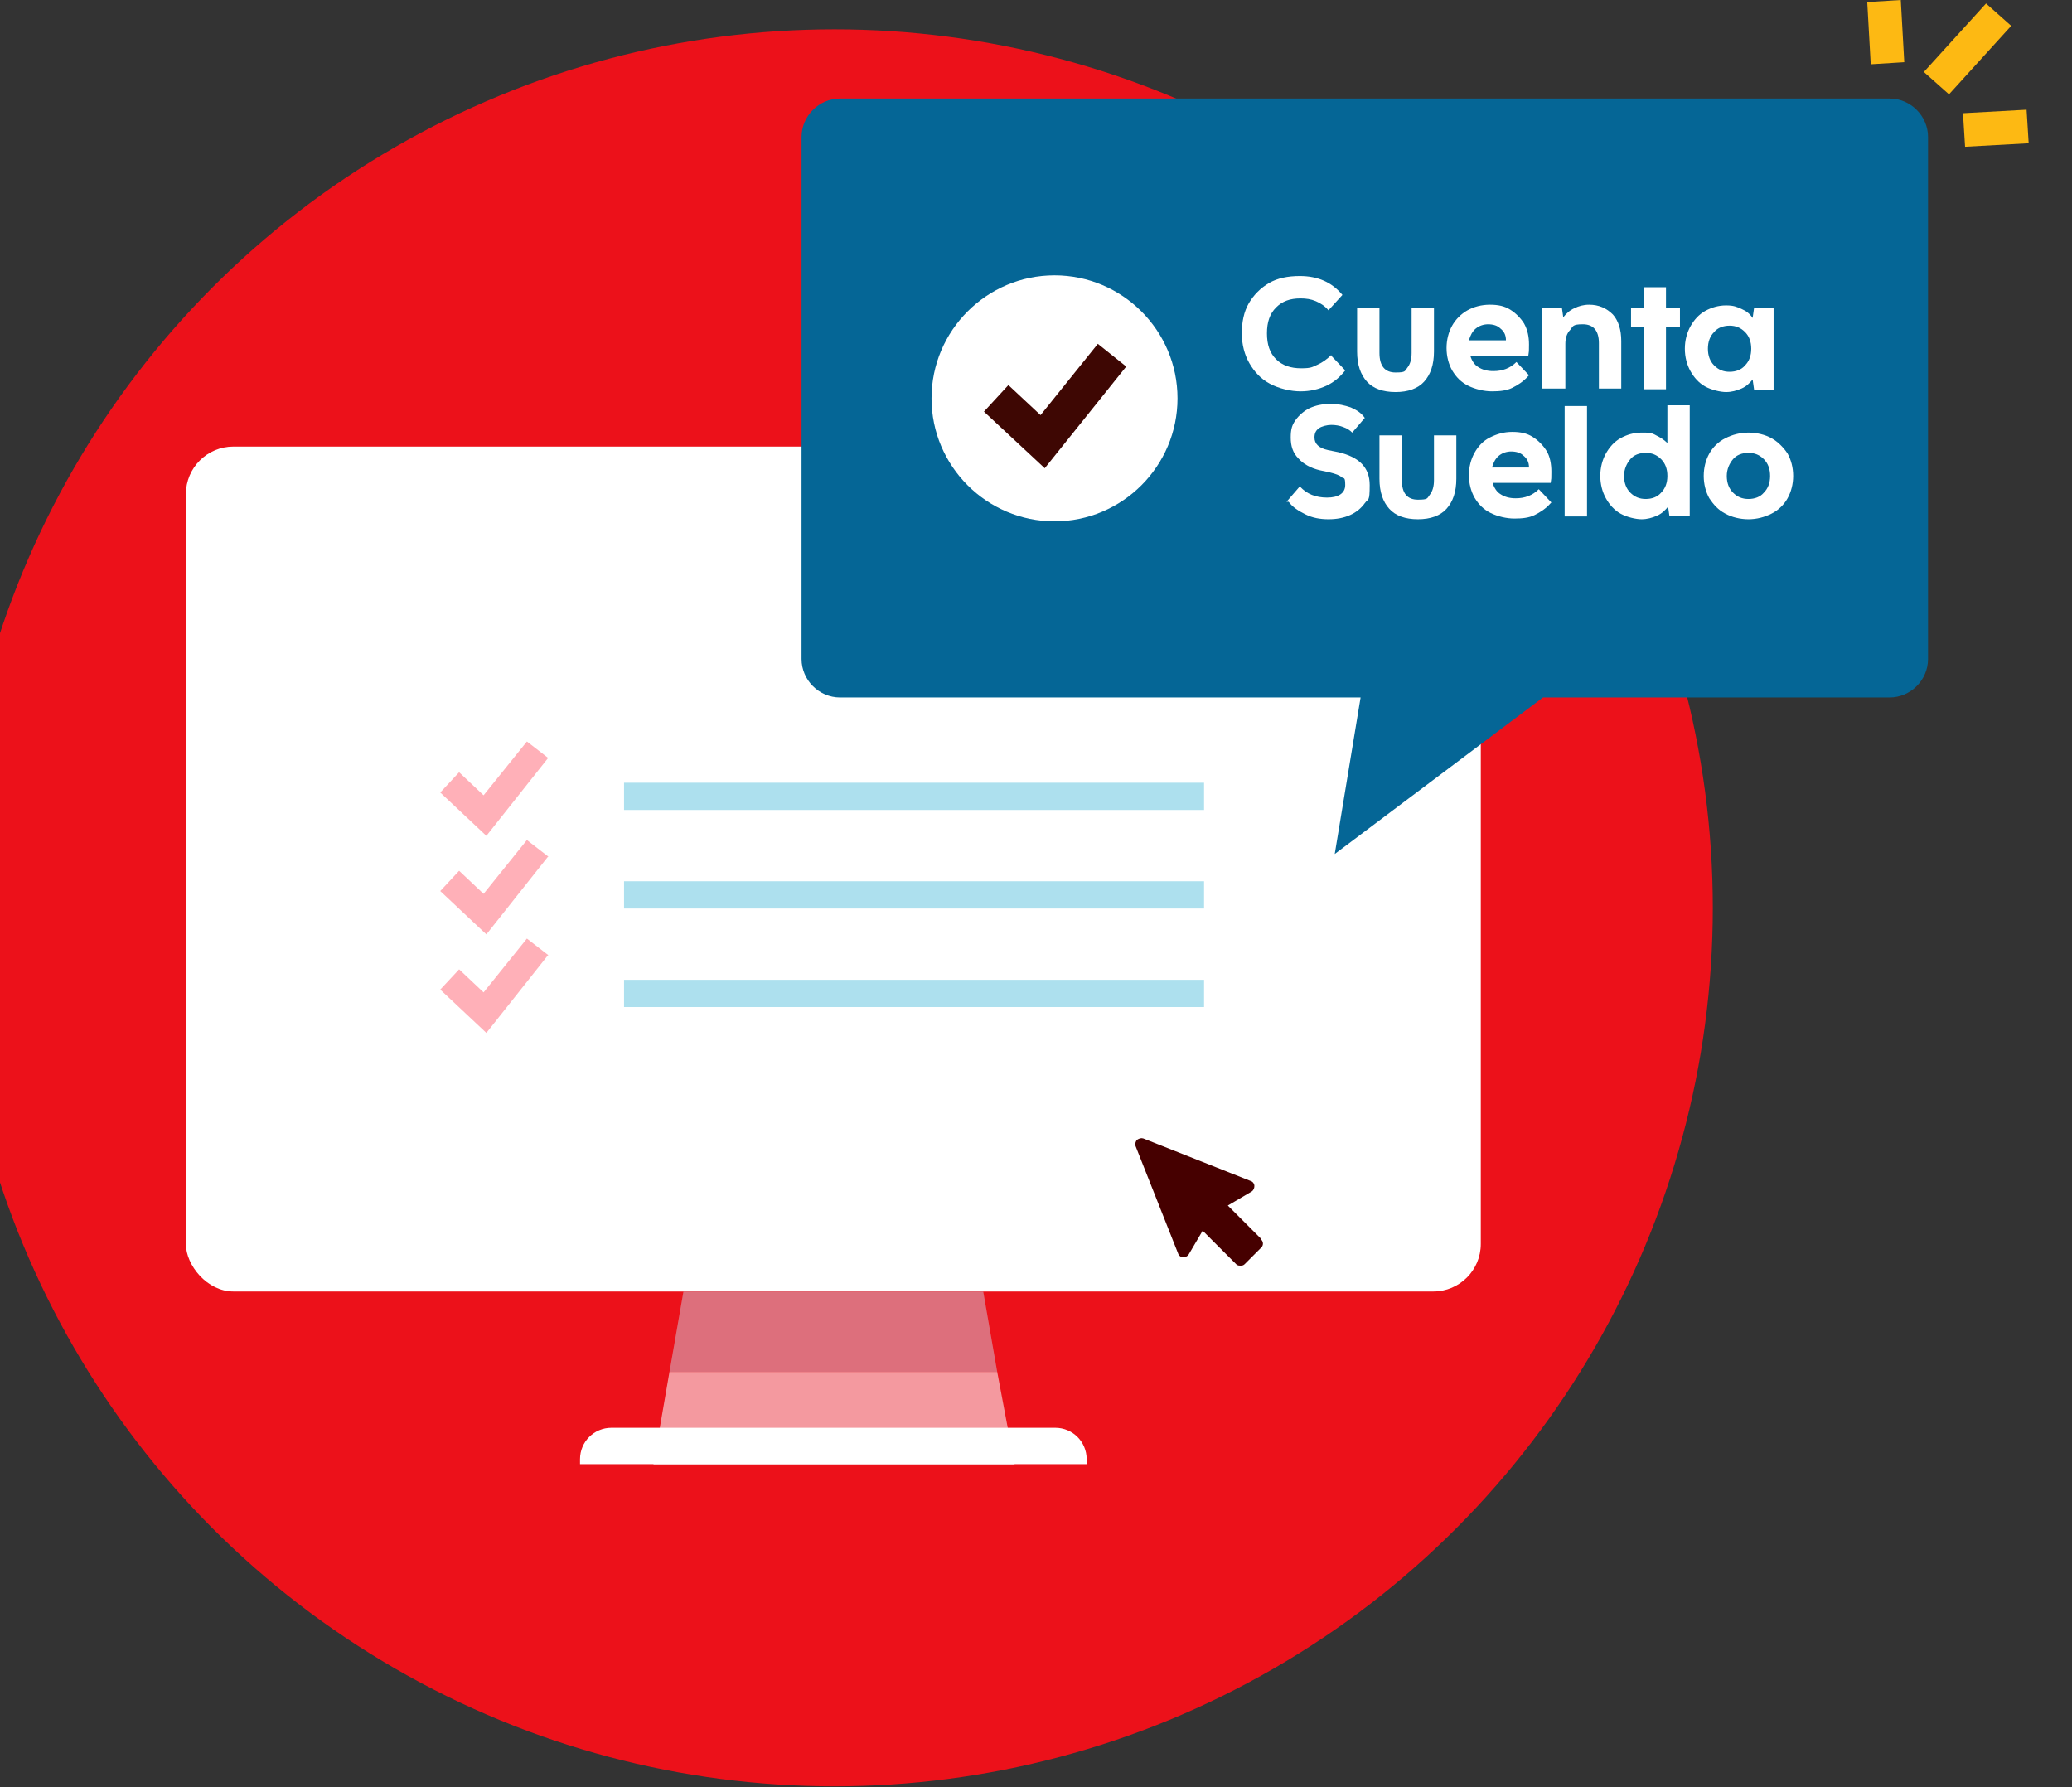<?xml version="1.0" encoding="UTF-8"?>
<svg id="Layer_1" xmlns="http://www.w3.org/2000/svg" version="1.1" viewBox="0 0 296.5 255.7">
  <rect x="0" y="0" width="296.5" height="255.7" fill="#333333" stroke="none"/>
  <!-- Generator: Adobe Illustrator 29.5.1, SVG Export Plug-In . SVG Version: 2.1.0 Build 141)  -->
  <defs>
    <style>
      .st0 {
        fill: #056696;
      }

      .st1 {
        fill: #460000;
      }

      .st2 {
        isolation: isolate;
      }

      .st3 {
        fill: #dd6f7c;
      }

      .st4 {
        fill: #fff;
      }

      .st5 {
        fill: #3e0703;
      }

      .st5, .st6, .st7 {
        fill-rule: evenodd;
      }

      .st8 {
        fill: #ec111a;
      }

      .st6 {
        fill: #fdb913;
      }

      .st9 {
        fill: #f4999f;
      }

      .st10 {
        fill: #ade0ee;
      }

      .st7 {
        fill: #ffb0b8;
      }
    </style>
  </defs>
  <g>
    <circle class="st8" cx="119.4" cy="129.9" r="125.7"/>
    <path class="st6" d="M287.8,3.7l-8.9,9.8-3.6-3.2,8.9-9.8,3.6,3.2ZM272,0l.5,8.9-4.8.3-.5-8.9L272,0ZM280.9,16.2l9.1-.5.3,4.8-9.1.5-.3-4.8Z"/>
    <rect class="st4" x="26.6" y="63.9" width="185.3" height="120.9" rx="6.8" ry="6.8"/>
    <g>
      <polygon class="st9" points="93.5 209.6 145.2 209.6 142.7 196.3 95.8 196.3 93.5 209.6"/>
      <polygon class="st3" points="97.8 184.8 95.8 196.3 142.7 196.3 140.7 184.8 97.8 184.8"/>
    </g>
    <path class="st4" d="M87.6,204.3h63.4c2.5,0,4.5,2,4.5,4.5v.7h-72.5v-.7c0-2.5,2-4.5,4.5-4.5h0Z"/>
    <path class="st7" d="M78.5,108.5l-3.1-2.4-6.2,7.7-3.5-3.3-2.7,2.9,6.6,6.2,8.8-11.1h0ZM78.5,122.6l-3.1-2.4-6.2,7.7-3.5-3.3-2.7,2.9,6.6,6.2,8.8-11.1h0ZM78.5,136.7l-3.1-2.4-6.2,7.7-3.5-3.3-2.7,2.9,6.6,6.2,8.8-11.1h0Z"/>
    <path class="st0" d="M270.4,14.1H120.2c-3,0-5.5,2.5-5.5,5.5v74.7c0,3,2.5,5.5,5.5,5.5h74.5l-3.7,22.4,29.8-22.4h49.6c3,0,5.5-2.5,5.5-5.5V19.6c0-3-2.5-5.5-5.5-5.5Z"/>
    <g class="st2">
      <g class="st2">
        <path class="st4" d="M190.5,50.9l2,2.1c-.7.9-1.6,1.7-2.7,2.2-1.1.5-2.3.8-3.7.8s-3.1-.4-4.4-1.1c-1.3-.7-2.2-1.7-2.9-2.9s-1.1-2.7-1.1-4.3.3-3.1,1-4.3,1.7-2.2,2.9-2.9,2.7-1,4.4-1c2.6,0,4.6.9,6.1,2.7l-2,2.2c-.5-.6-1.1-1-1.8-1.3s-1.4-.4-2.2-.4c-1.5,0-2.6.4-3.5,1.3-.9.9-1.3,2.1-1.3,3.7s.4,2.8,1.3,3.7c.9.9,2.1,1.3,3.6,1.3s1.6-.2,2.3-.5,1.4-.8,2-1.4h0Z"/>
        <path class="st4" d="M194.2,50.3v-6.2h3.2v6.4c0,1.9.8,2.8,2.3,2.8s1.3-.2,1.7-.7.6-1.2.6-2.1v-6.4h3.2v6.2c0,1.9-.5,3.3-1.4,4.3s-2.3,1.5-4.1,1.5-3.2-.5-4.1-1.5c-.9-1-1.4-2.4-1.4-4.3Z"/>
        <path class="st4" d="M218.7,53.8c-.7.8-1.5,1.3-2.3,1.7s-1.8.5-2.9.5-2.4-.3-3.4-.8-1.7-1.2-2.3-2.2c-.5-.9-.8-2-.8-3.2s.3-2.3.8-3.2,1.3-1.7,2.2-2.2,2-.8,3.2-.8,2.1.2,2.9.7c.8.5,1.5,1.2,2,2,.5.9.7,1.9.7,3s0,.9-.1,1.6h-8.3c.2.7.6,1.3,1.1,1.6.6.4,1.3.6,2.2.6,1.3,0,2.4-.4,3.3-1.3l1.8,1.9h0ZM213,46.4c-.7,0-1.3.2-1.8.6-.5.4-.8,1-1,1.7h5.3c0-.8-.3-1.3-.8-1.7-.4-.4-1-.6-1.8-.6h.1Z"/>
        <path class="st4" d="M220.7,55.7v-11.7h2.8l.2,1.4c.4-.5.9-1,1.6-1.3.6-.3,1.3-.5,2.1-.5,1.4,0,2.5.5,3.4,1.4.8.9,1.2,2.2,1.2,3.8v6.8h-3.2v-6.5c0-1.8-.8-2.7-2.3-2.7s-1.4.3-1.8.8c-.5.5-.7,1.2-.7,2v6.4h-3.3Z"/>
      </g>
      <g class="st2">
        <g class="st2">
          <path class="st4" d="M235.2,55.7v-8.9h-1.8v-2.7h1.8v-3h3.2v3h2v2.7h-2v8.9s-3.2,0-3.2,0Z"/>
        </g>
      </g>
      <g class="st2">
        <path class="st4" d="M251,55.7l-.2-1.4c-.4.5-.9,1-1.6,1.3-.7.3-1.4.5-2.2.5s-2.1-.3-3-.8-1.6-1.3-2.1-2.2-.8-2-.8-3.2.3-2.3.8-3.2,1.2-1.7,2.1-2.2c.9-.5,1.9-.8,3-.8s1.5.2,2.2.5,1.2.7,1.6,1.3l.2-1.4h2.8v11.7h-2.8ZM247.5,53.2c.9,0,1.7-.3,2.2-.9.6-.6.9-1.4.9-2.4s-.3-1.8-.9-2.4c-.6-.6-1.3-.9-2.2-.9s-1.7.3-2.2.9c-.6.6-.9,1.4-.9,2.4s.3,1.8.9,2.4c.6.6,1.3.9,2.2.9h0Z"/>
      </g>
    </g>
    <path class="st4" d="M168.5,57c0,9.7-7.9,17.6-17.6,17.6s-17.6-7.9-17.6-17.6,7.9-17.6,17.6-17.6,17.6,7.9,17.6,17.6Z"/>
    <path class="st5" d="M161.2,52.4l-11.7,14.6-8.7-8.1,3.5-3.8,4.6,4.3,8.2-10.2,4,3.2h0Z"/>
  </g>
  <path class="st1" d="M180.5,177.3l-4.8-4.8,3.4-2c.3-.2.4-.5.4-.8s-.2-.6-.5-.7l-15.4-6.1c-.3-.1-.6,0-.9.2-.2.2-.3.6-.2.9l6.1,15.4c.1.3.4.5.7.5s.6-.1.8-.4l2-3.4,4.8,4.8c.2.2.4.2.6.2s.4,0,.6-.2l2.4-2.4c.3-.3.3-.8,0-1.1h0Z"/>
  <rect class="st10" x="89.3" y="112" width="83" height="3.9"/>
  <rect class="st10" x="89.3" y="126.1" width="83" height="3.9"/>
  <rect class="st10" x="89.3" y="140.2" width="83" height="3.9"/>
  <g>
    <path class="st4" d="M184.1,71.8l1.9-2.2c1,1.1,2.3,1.6,3.9,1.6s2.6-.6,2.6-1.8-.2-.9-.5-1.1c-.3-.3-.9-.5-1.7-.7l-1.4-.3c-1.3-.3-2.4-.9-3.1-1.7-.8-.8-1.1-1.8-1.1-3s.2-1.8.7-2.5,1.2-1.3,2-1.7c.9-.4,1.8-.6,3-.6s2,.2,2.9.5c.9.4,1.5.8,2,1.5l-1.8,2.1c-.3-.3-.7-.6-1.3-.8-.5-.2-1.1-.3-1.7-.3s-1.4.2-1.8.5c-.4.3-.6.7-.6,1.3,0,.9.6,1.5,1.9,1.8l1.5.3c3,.7,4.5,2.2,4.5,4.7s-.2,1.9-.7,2.6-1.2,1.3-2.1,1.7c-.9.4-1.9.6-3.1.6s-2.3-.2-3.3-.7-1.8-1-2.4-1.8h-.3,0Z"/>
    <path class="st4" d="M197.4,68.5v-6.2h3.2v6.4c0,1.9.8,2.8,2.3,2.8s1.3-.2,1.7-.7.6-1.2.6-2.1v-6.4h3.2v6.2c0,1.9-.5,3.3-1.4,4.3s-2.3,1.5-4.1,1.5-3.2-.5-4.1-1.5-1.4-2.4-1.4-4.3Z"/>
    <path class="st4" d="M221.9,72c-.7.8-1.5,1.3-2.3,1.7-.8.4-1.8.5-2.9.5s-2.4-.3-3.4-.8-1.7-1.2-2.3-2.2c-.5-.9-.8-2-.8-3.2s.3-2.3.8-3.2c.5-.9,1.2-1.7,2.2-2.2s2-.8,3.2-.8,2.1.2,2.9.7c.8.5,1.5,1.2,2,2s.7,1.9.7,3,0,.9-.1,1.6h-8.3c.2.7.6,1.3,1.1,1.6.6.4,1.3.6,2.2.6,1.3,0,2.4-.4,3.3-1.3l1.8,1.9h0ZM216.3,64.6c-.7,0-1.3.2-1.8.6s-.8,1-1,1.7h5.3c0-.8-.3-1.3-.8-1.7-.4-.4-1-.6-1.8-.6h.1Z"/>
    <path class="st4" d="M223.9,73.9v-15.8h3.2v15.8h-3.2Z"/>
    <path class="st4" d="M238.9,73.9l-.2-1.4c-.4.5-.9,1-1.6,1.3-.7.3-1.4.5-2.2.5s-2.1-.3-3-.8-1.6-1.3-2.1-2.2-.8-2-.8-3.2.3-2.3.8-3.2c.5-.9,1.2-1.7,2.1-2.2.9-.5,1.9-.8,3-.8s1.4,0,2.1.4c.6.3,1.1.6,1.6,1.1v-5.4h3.2v15.8h-2.9ZM235.5,71.4c.9,0,1.7-.3,2.2-.9.6-.6.9-1.4.9-2.4s-.3-1.8-.9-2.4c-.6-.6-1.3-.9-2.2-.9s-1.7.3-2.2.9-.9,1.4-.9,2.4.3,1.8.9,2.4c.6.6,1.3.9,2.2.9Z"/>
    <path class="st4" d="M243.8,68.1c0-1.2.3-2.3.8-3.2.5-.9,1.3-1.7,2.3-2.2s2.1-.8,3.3-.8,2.4.3,3.3.8,1.7,1.3,2.3,2.2c.5.9.8,2,.8,3.2s-.3,2.3-.8,3.2c-.5.9-1.3,1.7-2.3,2.2s-2.1.8-3.3.8-2.4-.3-3.3-.8c-1-.5-1.7-1.3-2.3-2.2-.5-.9-.8-2-.8-3.2h0ZM250.2,71.4c.9,0,1.7-.3,2.2-.9.6-.6.9-1.4.9-2.4s-.3-1.8-.9-2.4c-.6-.6-1.3-.9-2.2-.9s-1.7.3-2.2.9-.9,1.4-.9,2.4.3,1.8.9,2.4c.6.6,1.3.9,2.2.9Z"/>
  </g>
</svg>
